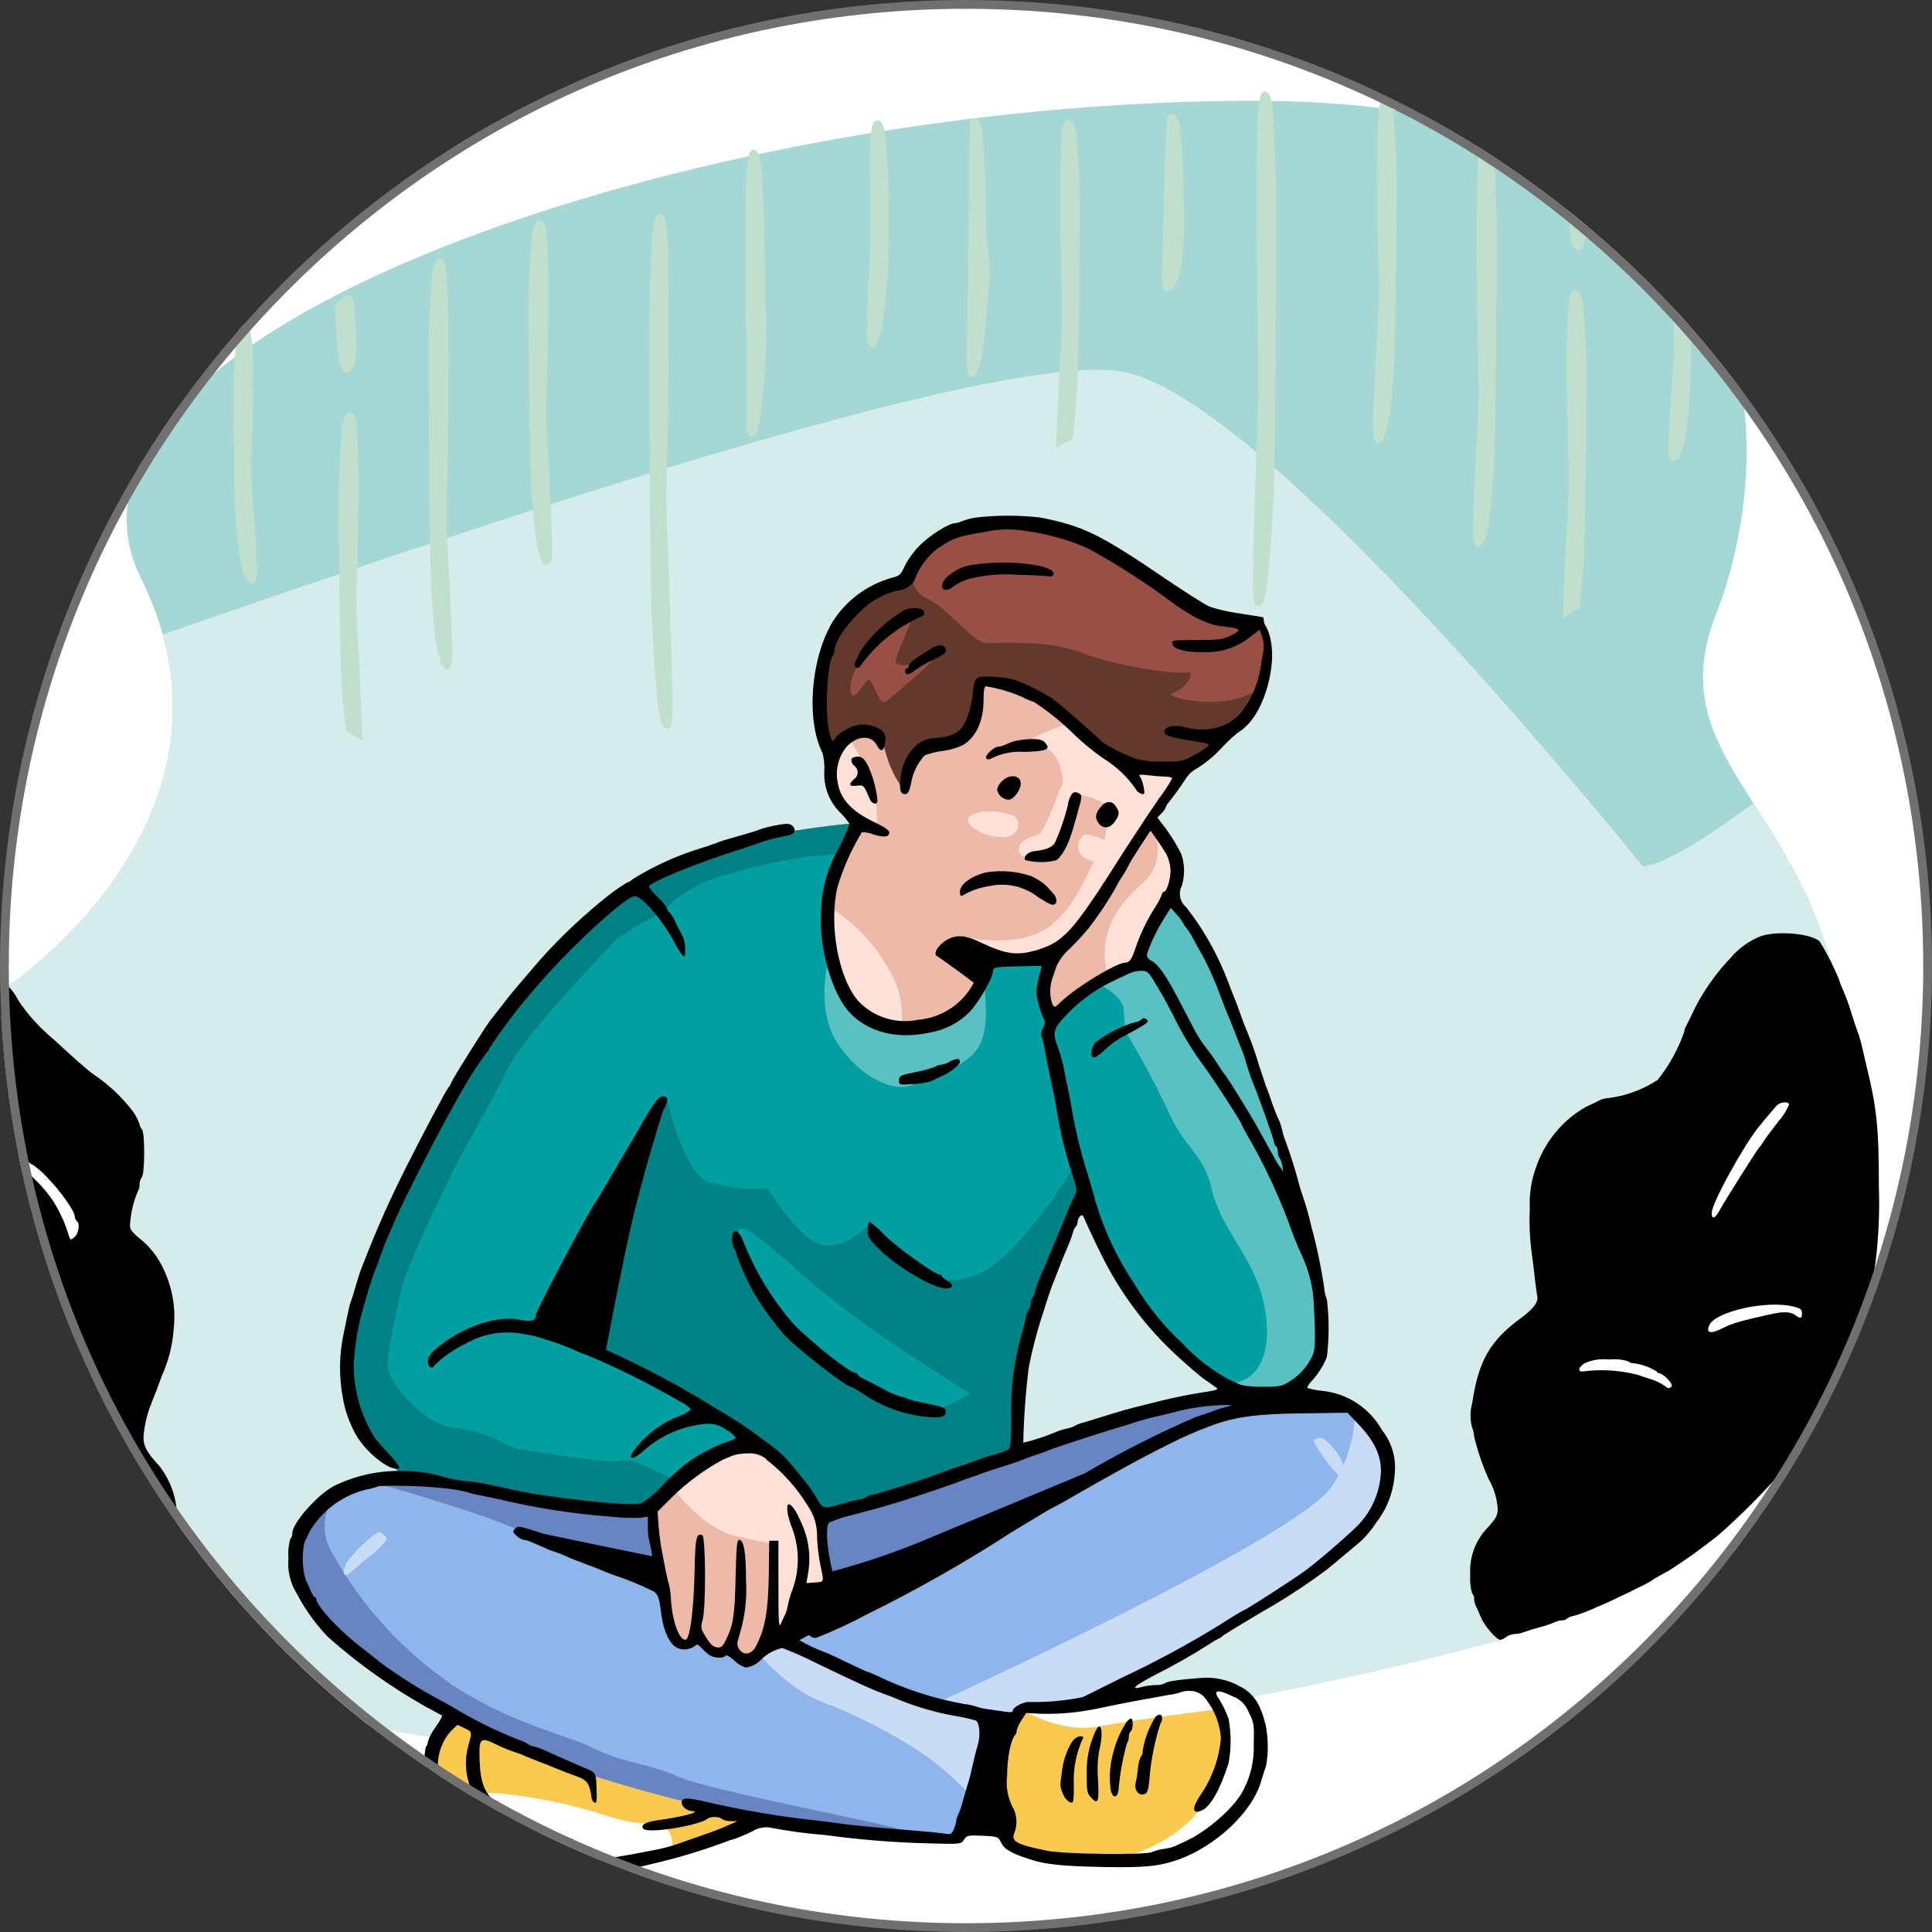 <?xml version="1.0" encoding="UTF-8"?><svg id="Ebene_1" xmlns="http://www.w3.org/2000/svg" xmlns:xlink="http://www.w3.org/1999/xlink" viewBox="0 0 220 220"><rect x="0" y="0" width="220" height="220" fill="#333333" stroke="none"/><defs><style>.cls-1{fill:none;}.cls-2{clip-path:url(#clippath);}.cls-3,.cls-4{fill:#fff;}.cls-5{fill:#707070;}.cls-6{fill:#faca50;}.cls-6,.cls-7,.cls-8,.cls-9,.cls-10,.cls-11,.cls-12,.cls-13,.cls-14,.cls-15,.cls-16,.cls-4,.cls-17,.cls-18,.cls-19,.cls-20{fill-rule:evenodd;}.cls-7{fill:#59c1c2;}.cls-8{fill:#62392b;}.cls-9{fill:#c9dcf5;}.cls-10{fill:#c0e0cd;}.cls-11{fill:#d6eceb;}.cls-12{fill:#a5d7d5;}.cls-13{fill:#984f46;}.cls-14{fill:#009fa2;}.cls-15{fill:#8eb6ea;}.cls-16{fill:#ffe1d7;}.cls-17{fill:#edb9a9;}.cls-18{fill:#008183;}.cls-19{fill:#6885c2;}</style><clipPath id="clippath"><circle class="cls-1" cx="110" cy="110" r="110"/></clipPath></defs><g id="Gruppe_309"><g id="Ellipse_94"><circle class="cls-3" cx="110" cy="110" r="109.45"/></g><g class="cls-2"><g id="Gruppe_maskieren_20"><g id="Gruppe_323"><path id="Pfad_823" class="cls-12" d="M-1.75,129.44L.6,112.51s29.09-19.11,15.43-46.73C2.38,38.15,78.27,11.48,142.72,11.48s58.74,43.18,52.71,58.42c-6.03,15.24,7.65,20.54,13.01,39.41,5.36,18.87,3.82,36.95-4.43,50.28-8.25,13.33-32.39,25.05-32.39,25.05l-.76,2.1c-28.7,7.72-58.2,12.05-87.91,12.9-47.79,1.11-65.3-10.8-76.36-20.32-11.07-9.52-17.59-33.37-8.34-49.89Z"/><path id="Pfad_824" class="cls-11" d="M-1.75,129.44L.6,112.51s19.77-12.99,19.06-33.03h0c-.09-2.44-.47-4.87-1.13-7.23,30.88-10.71,95.55-32.87,109.65-29.85,14.45,3.1,47.15,41.85,58.89,56.25,2.26-.14,6.93-3.01,12.61-7.18,3.04,4.75,6.59,10.18,8.76,17.84,5.36,18.87,3.82,36.95-4.43,50.28-8.25,13.33-32.39,25.05-32.39,25.05l-.76,2.1c-28.7,7.73-58.2,12.06-87.91,12.9-47.79,1.11-65.3-10.8-76.36-20.32-11.07-9.52-17.59-33.37-8.34-49.89Z"/><path id="Pfad_825" class="cls-20" d="M200.41,106.64c-1.24,.51-2.34,1.29-3.22,2.3-1.63,1.7-3.02,3.61-4.11,5.7-.47,.98-.96,1.99-1.07,2.19-.12,.2-.2,.42-.22,.65-.69,1.98-1.71,3.83-3.02,5.48-1.74,1.15-3.72,1.87-5.79,2.1-.26,.02-.52,.08-.76,.2-.2,.11-.94,.47-1.63,.78-2.69,1.53-4.72,4.01-5.7,6.95-.53,1.47-.76,3.02-.69,4.58-.07,1.57-.02,3.14,.16,4.69,.13,.92,.33,2.43,.42,3.35,.11,.92,.22,1.77,.25,1.9,.22,.69-.38,1.52-1.88,2.61-3.46,2.53-4.8,4.85-5.5,9.63-.25,.88-.26,1.81-.05,2.7,.15,.37,.24,.76,.27,1.16,.4,1.64,.94,3.24,1.63,4.78,.6,1.04,.96,2.2,1.05,3.4,0,.76-.18,1.07-1.05,2.06-1.46,1.44-2.21,3.45-2.08,5.5-.05,.72,.02,1.43,.22,2.12,.16,.15,.24,.36,.22,.58,.01,.29,.08,.57,.2,.83,.11,.2,.38,.8,.58,1.3,.4,.98,1.77,2.55,2.21,2.55,.25-.05,.48-.17,.67-.33,.28-.19,.6-.31,.94-.33,.35-.01,.7-.08,1.03-.2,.29-.11,1.12-.38,1.85-.58,.59-.14,1.17-.33,1.72-.58,.26-.12,.54-.19,.83-.2,.2,.02,.41-.06,.55-.2,.23-.17,.5-.27,.78-.31,.59-.17,1.18-.38,1.74-.62,.58-.25,1.27-.56,1.52-.65,.83-.33,5.36-2.55,5.47-2.66,.28-.21,.58-.4,.89-.56,.42-.25,.98-.54,1.21-.67,1.94-1.24,3.82-2.58,5.61-4.02,2.6-2.29,5.05-4.75,7.33-7.35,3.09-3.91,5.65-8.21,7.62-12.79,.22-.62,.49-1.32,.58-1.56,.22-.55,.41-1.11,.56-1.68,.2-.67,.47-1.45,.58-1.74,.12-.34,.19-.69,.2-1.05-.02-.23,.05-.47,.2-.65,.18-.29,.3-.62,.33-.96,.07-.47,.29-1.97,.51-3.31,.35-2.85,.48-5.73,.38-8.6,0-6.77-.25-9.05-1.41-13.75-.11-.49-.33-1.41-.47-2.01-.11-.53-.25-1.05-.42-1.56-.11-.25-.47-1.3-.8-2.35-.28-.97-.63-1.91-1.03-2.84-.17-.36-.31-.74-.42-1.12-.61-1.48-1.34-2.9-2.17-4.27-.92-.94-4.96-1.3-6.86-.58h.02Z"/><path id="Pfad_826" class="cls-20" d="M.2,112.68c-1.27,.67-5.95,9.25-7.44,13.61-.28,.87-.6,1.73-.96,2.57-.35,1.02-.64,2.07-.85,3.13-.07,.34-.18,.68-.31,1.01-.76,1.92-1.63,8.85-1.63,12.96,.03,3.66,.43,7.3,1.18,10.88,.11,.47,.33,1.27,.47,1.79,.27,1.01,.8,2.66,1.09,3.42,.57,1.57,1.23,3.09,1.99,4.58,.29,.56,.74,1.36,.98,1.79,3.32,5.76,7.9,10.68,13.41,14.39,2.54,1.61,5.21,3.02,7.98,4.2,.31,.13,.72,.31,.92,.42,.27,.11,.49,.04,.76-.25,.36-.4,.36-.49,.02-1.34-.62-1.56-.36-3.33,1.1-7.26,1.16-3.15,1.23-3.49,1.23-5.47,.09-2.23-.62-4.41-1.99-6.17-1.43-1.56-1.81-2.24-1.81-3.26,.09-1.35,.4-2.68,.92-3.93,.47-1.18,.63-1.59,1.16-3.06,.77-1.69,1.23-3.51,1.36-5.37,.26-2.32-.14-4.67-1.14-6.77-.66-1.46-1.67-2.73-2.95-3.69-.89-.81-.96-.94-.85-1.79,.11-1.17,.39-2.31,.85-3.4,.14-.23,.21-.51,.2-.78,0-.3,.08-.59,.25-.83,.36-.36,.38-5.12,.02-5.47-.16-.16-.25-.36-.27-.58-.2-.55-.47-1.08-.83-1.55-1.27-1.64-2.8-3.06-4.53-4.2-.67-.49-2.64-2.24-4.38-3.87-1.56-1.28-2.92-2.77-4.05-4.45-.28-.57-.64-1.09-1.07-1.55-.29,.04-.57,.13-.83,.27h0Z"/><path id="Pfad_827" class="cls-6" d="M51.46,195.12c-1.54,1.61-2.39,3.77-2.37,6-.02,3.86,.08,6.07,7.07,10.04,6.99,3.97,23.54-1.11,26.39-2.02s4.06-1.37,4.13-1.71-20.4-4.41-35.22-12.31Z"/><path id="Pfad_828" class="cls-4" d="M49.7,205.52c.77,1.73,2.53,3.4,6.46,5.64,4.79,2.72,14.08,1.19,20.36-.34,.23-1.75-.39-3.21-2.36-3.17-4.37,.08-6.07-1.99-15.64-3.25-4.78-.64-7.4,.17-8.83,1.13Z"/><path id="Pfad_829" class="cls-6" d="M128.96,193.06s7.32-2.06,10.83-.85c2.67,.92,4.35,3.56,4.05,6.37-.42,4.37-2.72,8.33-6.31,10.85-4.88,3.3-13.4,2.48-13.4,2.48,0,0-6.13,.06-7.94-1.19s-1.57-2.14-1.39-3.14-.93-3.02-.81-4.11c.3-2.33,.75-4.64,1.35-6.91,.32-.79,.81-1.49,1.43-2.08,4.11,.22,8.23-.26,12.19-1.42Z"/><path id="Pfad_830" class="cls-4" d="M128.96,193.06s7.32-2.06,10.83-.85c2.67,.92,4.35,3.56,4.05,6.37-.42,4.37-2.72,8.33-6.31,10.85-3.51,2.37-8.9,2.61-11.65,2.56,.01,0,8.66-1.27,11.99-7.9,3.33-6.63,.75-9.45,.75-9.45,0,0-9.04,1.13-13.47,1.95-4.43,.82-8.65-1.85-8.65-1.85l.89-.23c3.91,.12,7.81-.37,11.56-1.46Z"/><path id="Pfad_831" class="cls-15" d="M37.44,170.56s2.29-2.43,7.8-2.36c5.51,.07,21.87,3.41,21.87,3.41,0,0,22.1,1.95,28.91,.25,6.81-1.7,27.57-9.48,27.57-9.48,0,0,9.73-3.06,17.38-3.22,7.66-.16,12.27,.04,15.28,3.02,3.02,2.98,2.1,8.93-.99,12.15-3.1,3.22-16.07,11.35-16.07,11.35l-13.18,7.42s-6.63,1.19-7.96,1.41c-1,.18-1.95,.59-2.78,1.19-.92,.24-1.88,.29-2.82,.14-.26,2.38-.73,4.73-1.41,7.02-1.01,3.18-2.16,6.71-2.16,6.71,0,0-12.66-.91-19.65-2.04-8.57-1.52-17.01-3.7-25.25-6.51-7.36-2.6-17.48-8.43-23.48-12.92-5.99-4.49-10.36-12.22-3.07-17.54Z"/><path id="Pfad_832" class="cls-19" d="M43.1,168.3c.71-.08,1.42-.12,2.14-.11,5.51,.07,21.87,3.41,21.87,3.41,0,0,22.1,1.95,28.91,.25,6.81-1.7,27.57-9.48,27.57-9.48,0,0,9.73-3.06,17.38-3.22,2.87-.06,5.32-.07,7.42,.1-1.47,.56-3.02,.91-4.59,1.03-6.51,.55-17.35,6.94-17.35,6.94l-22.86,11.59c-6.55,1.27-13.2,2.02-19.87,2.23-9.6,.13-21.06-4.53-23.67-6.27-2.61-1.75-16.43-5.66-16.43-5.66l-.51-.82Z"/><path id="Pfad_833" class="cls-19" d="M37.44,170.56c.36-.35,.77-.65,1.22-.88-1.87,1.88-2.24,4.8-.88,7.09,3.38,6.11,8.15,11.33,13.93,15.24,7.07,4.52,12.54,5.4,15.88,7.07,3.33,1.67,6.11,1.67,9.68,3.25s23.36,5.24,26.16,6.23c.31,.11,.57,.35,.71,.65-4.32-.37-10.65-.98-14.89-1.66-8.57-1.52-17.02-3.7-25.26-6.51-7.36-2.6-17.48-8.43-23.48-12.92-5.99-4.49-10.36-12.22-3.06-17.54h0Zm1.24-.9l.05-.03s0,.04,0,.03-.02-.01-.05,0h0Z"/><path id="Pfad_834" class="cls-9" d="M154.31,160.75c.71,.38,1.37,.87,1.94,1.44,3.02,2.98,2.1,8.93-.99,12.15s-16.07,11.35-16.07,11.35l-13.18,7.42s-6.63,1.19-7.96,1.41c-1,.18-1.95,.59-2.78,1.19-.92,.24-1.88,.29-2.82,.14-.26,2.38-.73,4.73-1.41,7.02l-.51,1.6c-1.57-1.71-3.3-3.25-5.18-4.6-3.7-2.48-7.67-4.53-11.83-6.11-5.64-2.22-10.1-9.24-10.1-9.24l22.84,9.59s41.43-18.89,45.4-24.85c1.67-2.53,2.59-5.48,2.65-8.51Z"/><path id="Pfad_835" class="cls-14" d="M86.01,95.34s8.45-1.51,11.83-1.59,32.23,3.45,37.43,10.6c5.2,7.15,9.05,22.46,11.59,29.45,2.09,5.32,3.35,10.93,3.73,16.63,.1,3.89-2.06,8.44-6.07,8.47-4.01,.04-10.48-4.29-13.5-8.41-2.23-3.2-4.24-6.54-6.03-10l-1.59-4.23s-4.07,9.43-5.95,14.9c-1.88,5.48-1.77,14.05-1.77,14.05l-15.6,5.72-6.23,1.43s-4.44-6.23-6.19-6.99c-3.09-1-6.49-.24-8.85,1.99-1.61,1.51-3.32,2.9-5.12,4.17,0,0-8.37,.4-11.47-.36s-13.97-2.82-13.97-2.82l-2.34-.27-3.55-3.43s-4.69-5.08-2.31-13.89,9.17-23.38,14.44-31.04,11.76-15.84,18.3-19.41c4.17-2.23,8.62-3.9,13.22-4.99Z"/><path id="Pfad_836" class="cls-7" d="M94.36,109.24s-1.59,5.56,.99,9.53c2.58,3.97,6.6,5.77,8.66,4.69s5.67-1.67,7.3-4.05c1.63-2.38,.65-7.13,.83-7.03s-17.78-3.13-17.78-3.13Z"/><path id="Pfad_837" class="cls-18" d="M123.91,137.59l-.5-1.34s-4.07,9.43-5.95,14.9-1.77,14.05-1.77,14.05l-15.59,5.71-6.23,1.43s-4.44-6.23-6.19-6.99c-.7-.28-1.44-.43-2.2-.45-.09-.25-.17-.45-.24-.6-.83-1.75-6.59-4.96-6.59-4.96l-12.3-6.23,7.3-24.76,2.2-3.45s1.97,8.53,4.67,9.64c2.23,.7,4.57,.97,6.91,.79,0,0,3.57,5.91,6.23,6.43,2.66,.52,5.2-2.21,5.2-2.21,0,0,.13,1.31,4.25,3.48,4.12,2.17,3.97,3.69,8.33,2.03s11.57-12.89,10.95-12.7c-.49,.15,1.19,1.2,1.53,5.22h0Zm-39.91,3.67c1.97,4.07,4.45,7.87,7.38,11.31,2.68,2.97,6.01,5.27,9.73,6.74,1.45,.74,3,1.25,4.6,1.51,1.11,0,4.8-2.14,4.8-2.14,0,0-12.03-7.19-18.85-13.26-6.83-6.07-7.86-6.7-7.66-4.16h0Z"/><path id="Pfad_838" class="cls-18" d="M86.01,95.34s8.45-1.51,11.83-1.59c1.84,.06,3.67,.23,5.49,.48l-.24,2.98s-8.33-.32-13.02,.63c-2.92,.54-5.81,1.26-8.65,2.14-2.07,.68-3.95,1.83-5.49,3.36-.3,.61-4.67,2.51-6.02,3.94-1.35,1.43-10.04,10.32-12.19,14.61s-5.48,10-6.51,12.22c-1.03,2.22-5.09,10.32-5.64,13.26s-1.9,7.62-1.23,9.05,3.73,5.83,7.7,6.23c3.97,.4,5.56,2.14,7.22,2.38,1.67,.24,9.88,1.68,11.51,1.27s5.02,2.14,6.73,2.2c-1.21,1.08-2.49,2.08-3.82,3.01,0,0-8.37,.4-11.47-.36-3.1-.76-13.97-2.82-13.97-2.82l-2.34-.27-3.55-3.43s-4.69-5.08-2.31-13.89c2.38-8.81,9.17-23.38,14.44-31.04,5.28-7.66,11.76-15.84,18.3-19.41,4.17-2.22,8.62-3.9,13.22-4.98Z"/><path id="Pfad_839" class="cls-7" d="M133.36,102.54c.73,.5,1.37,1.11,1.9,1.81,5.2,7.15,9.05,22.46,11.59,29.45,2.09,5.32,3.35,10.93,3.73,16.63,.1,3.89-2.06,8.44-6.07,8.47-1.67-.08-3.31-.54-4.78-1.33,4.98-.13,5.18-6.15,3.83-10.51-1.35-4.37-4.68-7.54-5.56-11.59s-3.1-4.68-4.92-8.81c-1.46-3.13-3.09-6.18-4.88-9.13-.14-.87-.22-1.74-.24-2.62-.16-1.63-3.06-2.97-3.06-2.97,1.39-.65,2.73-1.4,4.02-2.23-.07-.2,1.11-2.62,1.11-2.78,0-.11,2.01-2.71,3.33-4.4Z"/><path id="Pfad_840" class="cls-16" d="M96.05,84.04s-1.39,.44-1.41,3.75c-.02,3.31,2.41,5.28,2.86,5.97s-2.03,3.32-2.84,8.18c-.81,4.86,.38,12.6,4.51,14.59s9.41,0,11.28-2.22c1.19-1.48,2.09-3.17,2.66-4.98,2.13,.27,4.28,.17,6.37-.28-.52,1.45-.69,3-.52,4.52,.12,.87,.4,1.7,.83,2.46,1.64-1.45,3.35-2.81,5.12-4.09,1.47-.93,3.04-1.68,4.68-2.24,.58-1.87,1.38-3.67,2.38-5.36,.97-1.5,1.72-3.13,2.22-4.84,.02-.24,.46-.83-.59-2.74-.71-1.25-1.54-2.44-2.48-3.54l4.62-6.81s4.37-11.15-11.91-16.95c-16.27-5.8-23.03,5.4-27.8,14.57Z"/><path id="Pfad_841" class="cls-17" d="M97.54,94.09v.07h-.01l-.03,.11h0s-.01,.05-.01,.05h0v.04s-.02,.02-.02,.02v.02s-.02,.04-.02,.04h0s-.02,.05-.02,.05h0s-.02,.05-.02,.05v.03s-.02,.02-.02,.02l-.02,.05h0l-.02,.05v.02s-.02,.04-.02,.04l-.02,.04v.02s-.03,.05-.03,.05h0l-.02,.05v.03s-.03,.03-.03,.03l-.02,.05h0s-.03,.07-.03,.07h0s-.02,.06-.02,.06l-.02,.04v.02s-.04,.06-.04,.06h0l-.03,.07v.02s-.03,.04-.03,.04l-.03,.05v.02s-.04,.07-.04,.07h0s-.03,.07-.03,.07l-.02,.04-.02,.04-.03,.06h0s-.04,.08-.04,.08v.02s-.04,.06-.04,.06l-.02,.05-.02,.03-.04,.08-.04,.08v.03s-.04,.05-.04,.05l-.03,.06v.02s-.05,.08-.05,.08h0s-.04,.08-.04,.08l-.02,.04-.02,.04-.04,.08h0s-.04,.1-.04,.1v.02s-.04,.07-.04,.07l-.03,.06-.02,.03-.04,.09h0l-.04,.09-.02,.04-.03,.06-.03,.07v.02s-.05,.1-.05,.1v.02l-.04,.09-.02,.05-.02,.05c-.6,1.39-1.04,2.86-1.29,4.36-.07,.44-.13,.92-.17,1.41,2.94,1.83,5.34,4.43,6.93,7.51,1.08,1.98,1.46,4.26,1.08,6.48,2.96,.15,5.84-.95,7.94-3.03,.94-1.16,1.7-2.46,2.25-3.85v-.03h.01v-.03s.02-.03,.02-.03h0v-.03s.04-.06,.04-.06v-.02s0-.01,0-.01l.05-.12v-.03h0v-.03s.02-.02,.02-.02h0v-.03s.02-.02,.02-.02h0s0-.03,0-.03v-.02s0,0,0,0v-.02s0-.01,0-.01h0s0-.04,0-.04l.02-.05h0l.02-.04v-.03s-2.91-1.89-2.91-1.89l.33-1.08s5.77,1.24,9.19-1.34c2.74-2.07,4.12-5.67,5.01-7.38-.24-.03-.47-.09-.69-.19-.84-.27-1.3-1.16-1.03-2,.1-.32,.3-.6,.58-.8,.34-.25,1.72,.3,2.36,.55,.04-.96,.39-1.88,.99-2.63,.2-.16,.41-.33,.62-.52-1.38-1.01-2.95-1.71-4.62-2.07-.05,.46-.21,.91-.48,1.29l-2.41,5.77c-.7,.22-1.43,.33-2.16,.32-1.14-.04-1.89-.35-1.67-1.38,.22-1.03,1.96-1.13,2.47-1.6,.74-1.3,1.35-2.68,1.82-4.1,.17-.52,.4-1.02,.69-1.48-.07-1.62-.58-4.19-3.04-4.26-3.6-.1,3.65-2.61,3.65-2.61l8.49,4.76c1.74-.61,3.57-.91,5.42-.88l-.37,1.02,.55-.81c1.15-3.61,.41-7.56-1.98-10.5-3.33-2.85-7.36-4.76-11.68-5.53-7.06-1.14-15.45,2.29-20.74,5.01-1.91,2.53-3.58,5.23-5,8.06,1.03,1.56,1.92,3.21,2.67,4.93,.88,2.38,1.16,5.87,.48,6.15-.67-.04-1.33-.2-1.95-.46h-.01Zm21.35,15.07c1.58-1.32,3.09-2.73,4.53-4.21l6.55-10.04,1.28-1.52c.66,.78,1.26,1.61,1.81,2.47l-1.38-.3c.47,1.87-.17,3.85-1.65,5.09-2.28,1.99-5.22,5.25-3.9,10.56-.41,.22-.83,.47-1.23,.74-1.77,1.28-3.48,2.64-5.12,4.09-.43-.76-.71-1.6-.83-2.46-.18-1.53,0-3.08,.52-4.52,0,0-.19,.04-.58,.11h0Zm-3.63-16.33c1.05,.24,1.13,2.54-1.15,2.5-2.28-.04-5.12-1.71-3.33-2.58,1.79-.87,4.49,.08,4.49,.08h0Z"/><path id="Pfad_842" class="cls-8" d="M98.57,83.12s1.65-.26,2.2,2.28c.41,1.66,1.15,3.23,2.16,4.6,0,0,.28-4.13,2.28-4.82,.94-.37,1.93-.61,2.94-.71,1.43-.18,2.58-1.27,2.82-2.7,.52-2.52,.28-4.15,1.57-4.17,2.33,.34,4.57,1.18,6.55,2.46,1.53,1.13,5.89,5.84,9.27,7.07,1.94,.74,4.06,.9,6.09,.48,1.68-1.17,3.3-2.43,4.84-3.77,3.85-3.18,3.87-3.62,4.72-6.27,.48-1.91,.45-3.9-.08-5.8l-1.25-1.13s-6.73-.43-10.73-3.96c-4.01-3.53-11.99-7.9-19.02-7.3-4.13,.35-7.81,2.75-9.8,6.39,0,0-6.41,1.43-8.49,7.34-1.35,4.11-1.36,8.54-.04,12.66,.36,.72,1.8-2.72,3.96-2.65Z"/><path id="Pfad_843" class="cls-13" d="M143.87,78.06l.16-.49c.48-1.91,.45-3.9-.08-5.8l-1.25-1.13s-6.73-.43-10.73-3.96c-4.01-3.53-11.99-7.9-19.02-7.3-3.2,.25-6.16,1.75-8.26,4.18-.54,.79-.86,1.3-.86,1.3-.23,1.45,.58,2.87,1.95,3.41,2.46,1.28,5,4.97,6.67,4.97s6.99-.4,10.8,1.11c3.81,1.51,10.56,2.46,11.83,2.22s-.08,1.9-1.59,2.38c-1.24,.39,6.6,2.45,10.39-.91h0Zm-46.98-.32c.47-1.99,1.62-3.76,3.25-5,1.07-.77,2.22-1.41,3.43-1.91,.44-.24-1.72,3.93-1.56,4.61s3.81-.07,4.2-.25-4.2,3.83-5.23,4.62-1.59-2.9-2.18-2.34-1.27,1.83-1.67,1.75-.25-1.47-.25-1.47Z"/><path id="Pfad_844" class="cls-17" d="M85.62,164.74c-1.99-.04-3.95,.55-5.59,1.67-2.05,1.63-4,3.38-5.84,5.25,0,0,1.31,9.6,1.37,10.28s.75,5.26,2.04,5.38c.69,.12,1.36-.27,1.59-.93,0,0,1.33,1.77,2.42,1.75,1.09-.02,1.21-.6,1.21-.6,.43,.96,1.46,1.5,2.5,1.31,1.16-.2,2.11-1.02,2.46-2.14,0,0,.52,.32,1.35-1.01,.8-1.59,1.47-3.24,2-4.93,0,0,2.45,.61,3.02-.31s-.2-2.81-.2-2.81c-.15-1.94-.47-3.86-.93-5.75-.48-1-5.15-6.95-7.4-7.16Z"/><path id="Pfad_845" class="cls-16" d="M85.62,164.74c-1.99-.04-3.95,.55-5.59,1.67-1.21,.92-2.37,1.91-3.47,2.96,.3,.41,3.54,4.75,7.28,5.57,3.93,.85,4.15,.85,4.15,.85l.39,10.78c.31-.24,.57-.54,.76-.88,.8-1.59,1.47-3.24,2-4.93,0,0,2.45,.61,3.02-.31s-.2-2.81-.2-2.81c-.15-1.94-.47-3.86-.93-5.75-.48-1-5.15-6.94-7.39-7.16Z"/><path id="Pfad_846" class="cls-20" d="M110.99,58.95c-.51,.09-1.01,.23-1.5,.42-.22,.11-.47,.18-.72,.2-.69,0-2.77,1.3-3.96,2.46-.71,.7-1.31,1.51-1.77,2.39-.47,1.05-.6,1.16-1.55,1.39-2.75,.79-5.12,2.55-6.66,4.96-2.53,4.2-3.06,11.26-1.16,15,.16,.64,.23,1.3,.2,1.97-.12,1.77,.53,3.5,1.77,4.76,.41,.39,.78,.83,1.09,1.3-.34,1-.76,1.96-1.27,2.88-1.28,2.25-1.96,4.79-1.97,7.37-.22,3.91,1.23,8.99,3.17,11.15,2.1,2.32,5.48,3.2,9.16,2.39,1.72-.27,3.3-1.08,4.54-2.3,1.05-1.07,2.73-3.98,2.73-4.76,0-.38,.25-.42,2.75-.49,1.5-.04,2.75-.07,2.79-.04-.07,.38-.17,.75-.29,1.12-.18,.61-.29,1.24-.33,1.88,.14,1.15,.47,2.27,.98,3.31,.07,.04-.04,.4-.22,.76-.16,.25-.23,.55-.2,.85,.17,.45,.29,.93,.36,1.41,.31,1.66,.85,4.36,1.1,5.41,.09,.49,.29,1.55,.42,2.35,.4,2.34,.98,4.64,1.74,6.88,.38,1.1,.47,1.72,.33,1.9-.47,.91-.89,1.85-1.25,2.82-.58,1.39-1.23,2.97-1.47,3.51-.18,.35-.32,.7-.44,1.07,0,.07-.31,.78-.69,1.61-.32,.7-.59,1.41-.8,2.15-.04,.27-.15,.53-.31,.76-.15,.18-.22,.41-.2,.65,.02,.23-.05,.47-.2,.65-.17,.26-.28,.55-.33,.85-.07,.4-.29,1.3-.49,1.97-.9,3.17-1.3,6.45-1.18,9.74-.02,2.26-.11,3.22-.29,3.38-.52,.25-1.07,.45-1.63,.6-.61,.16-1.2,.35-1.79,.58-.25,.11-1.25,.44-2.24,.78-.98,.31-1.99,.67-2.24,.78-.83,.4-7.33,2.46-7.73,2.46-.19-.01-.38,.06-.52,.2-.25,.18-.54,.29-.85,.31-.4,.07-1.3,.29-1.97,.49-1.85,.58-2.24,.56-2.66-.22-.5-.88-1.07-1.72-1.7-2.5-.11-.13-.71-.85-1.3-1.59-.59-.72-1.25-1.38-1.97-1.97-.49-.36-1.56-1.16-2.39-1.77-.83-.63-2.26-1.56-3.17-2.1-.92-.54-2.08-1.23-2.57-1.55-3.59-2.17-7.31-4.11-11.14-5.82,.43-2.27,1.75-9.17,2.8-13.85,1.27-5.68,3.67-13.31,3.67-13.31h0c.69-1.26,.67-1.7,0-1.7-.52,0-1.21,.96-2.84,3.91-.2,.36-1.01,1.72-1.77,3.02-.76,1.3-1.66,2.79-1.97,3.35s-.74,1.25-.94,1.56c-.58,.85-1.99,3.37-3.87,6.93-2.3,4.38-3.06,5.9-3.06,6.17,0,.6-.56,.76-1.86,.49-2.64-.56-6.79,.92-9.61,3.4-.6,.51-.83,.89-.83,1.36,0,.6,.51,.94,.71,.47,1.04-1.02,2.24-1.85,3.55-2.48,1.98-1.15,4.3-1.56,6.55-1.14,.69,.1,1.37,.25,2.03,.44,.44,.17,.89,.32,1.34,.44,1.06,.35,2.1,.76,3.11,1.23,.29,.13,.59,.24,.89,.33,2.83,1.19,5.6,2.52,8.29,4,.74,.4,1.81,1.01,2.39,1.34,.42,.18,.78,.45,1.07,.8,.02,.11-.54,.47-1.27,.78-2.18,.81-4.05,2.27-5.37,4.18-.47,.85,.18,.74,1.23-.18,1.97-1.78,4.46-2.87,7.11-3.11,.86-.08,1.71,.17,2.39,.69,.41,.22,.77,.53,1.05,.89,0,.09-.4,.29-.89,.42-1.76,.62-3.42,1.51-4.92,2.64-.95,.79-1.85,1.64-2.7,2.53-.66,.77-1.46,1.41-2.35,1.9-1.32,.33-10.5-.65-14.62-1.59-.92-.2-2.12-.47-2.68-.58-.89-.18-1.78-.32-2.68-.4-.75-.07-1.5-.2-2.23-.4-1.63-.52-3.32-.76-5.03-.74-2.67-.05-5.32,.55-7.71,1.74-1.92,1.05-4.69,4.2-4.69,5.36,0,.25-.09,.54-.22,.6-.21,.72-.29,1.47-.22,2.21-.14,1.41,.19,2.84,.94,4.05,.16,.25,.36,.65,.49,.89,.87,1.47,1.9,2.84,3.08,4.07,3.39,3,7.08,5.64,11.02,7.87,.98,.54,1.85,1.01,1.94,1.05,.09,.07-.25,.67-.74,1.36-.38,.5-.68,1.06-.87,1.66,.02,.2-.07,.4-.22,.54-.28,1.53-.29,3.1-.02,4.63,.46,1.38,1.11,2.68,1.95,3.87,1.17,1.77,2.78,3.2,4.67,4.16,.57,.28,1.17,.5,1.79,.65,.26,.02,.51,.09,.74,.2,1.72,.87,6.61,1.3,10.5,.94,1.18-.09,2.35-.25,3.51-.47,.38-.11,1.83-.44,3.24-.78,2.62-.63,5.19-1.41,7.71-2.35,.32-.14,.66-.25,1.01-.33,.67-.24,1.33-.52,1.97-.83,.57-.36,1.23-.54,1.9-.52,2.16,.42,4.33,.72,6.52,.89,3.82,.52,7.68,.84,11.53,.94,3.91,.11,3.93,.11,4.27-.42,.31-.47,.47-.52,2.1-.44,1.7,.07,1.79,.11,2.1,.74,.4,.83,1.14,1.25,3.44,1.99,1.68,.54,3.62,.74,8.27,.83,4.67,.09,6.37-.09,8.51-.85,4.29-1.55,8.36-5.39,9.39-8.85,.2-.71,.47-1.52,.58-1.81,.28-1.55,.26-3.13-.05-4.67-.6-2.41-1.36-3.58-2.91-4.38-1.39-.79-2.99-1.12-4.58-.96-2.43,.18-3.76,.38-3.98,.6-.32,.15-.67,.22-1.03,.2-.49,.01-.98,.07-1.45,.18-1.61,.47-1.03-.09,1.34-1.32,2.17-1.09,4.28-2.29,6.32-3.6,.3-.2,.62-.38,.94-.55,.17-.06,.32-.16,.44-.29,.11-.13,3.73-2.32,5.88-3.55,2.05-1.23,4.03-2.55,5.95-3.98,.42-.33,1.25-1.03,1.83-1.52s1.47-1.23,1.99-1.66c.72-.66,1.35-1.41,1.88-2.24,1.23-1.59,1.95-3.52,2.08-5.52,.19-1.78-.32-3.56-1.43-4.96-1.4-2.51-3.92-4.18-6.77-4.49-.59-.05-1.18-.16-1.74-.33-.07-.09,.18-.47,.56-.87,.7-.78,1.27-1.68,1.66-2.66,.26-2.18,.26-4.37,0-6.55-.18-.43-.29-.88-.31-1.34-.35-2.36-.84-4.7-1.47-7-.25-1.11-.55-2.21-.92-3.29-.09-.25-.29-.85-.43-1.34-.45-1.74-.99-3.46-1.61-5.14-.14-.32-.24-.66-.31-1.01-.08-.38-.19-.75-.33-1.12-.4-.83-.73-1.69-1.01-2.57-.22-.63-.47-1.32-.58-1.56-.09-.25-.44-1.3-.78-2.35-.35-1.21-.77-2.41-1.25-3.58-.18-.42-.47-1.14-.62-1.56-.14-.42-.36-.98-.44-1.23s-.33-.9-.56-1.45-.47-1.21-.56-1.45c-.11-.25-.31-.81-.49-1.23-1.11-2.67-2.58-5.18-4.36-7.46-.72-.59-.92-1.61-.49-2.43,.35-1.16,.34-2.4-.04-3.55-.62-1.27-1.38-2.47-2.26-3.58l-.49-.63,.49-.51c.21-.2,.37-.43,.49-.69,.04-.16,.12-.3,.22-.42,.72-.89,1.39-1.81,2.01-2.77,.35-.56,.86-1.01,1.45-1.3,.95-.62,1.82-1.34,2.59-2.17,.57-.63,1.19-1.21,1.85-1.76,.38-.23,.74-.51,1.05-.83,2.01-1.85,3.4-6.7,2.77-9.68-.09-.57-.27-1.12-.54-1.63-.15-.18-.24-.41-.25-.65,0-.22-.07-.42-.16-.42-.69-.11-1.32-.22-3.08-.49-.99-.15-1.96-.38-2.91-.69-.49-.2-2.64-1.56-4.76-2.99-7.82-5.32-9.57-6.17-14.53-7.17-2.5-.28-5.03-.28-7.53,.02h0Zm-4.23,49.95s3.02,2.13,4.13,3.01c-1.25,2.38-3.62,3.97-6.3,4.21-2.47,.52-5.03-.25-6.79-2.06-2.3-2.54-3.46-8.69-2.43-13.08,.66-2.18,1.59-4.27,2.77-6.21,.45-.01,.9,.07,1.32,.25,1.23,.38,1.81,.31,1.81-.25,0-.22-.65-.65-1.72-1.16-2.39-1.12-3.73-2.48-4.09-4.18-.42-1.56-.05-3.24,1.01-4.47,1.23-1.23,2.77-1.27,3.38-.09,.44,.87,.85,.69,.94-.43,.17-.57-.11-1.18-.65-1.43-1.21-.72-2.73-.66-3.89,.13-.45,.21-.85,.53-1.16,.92-.22,.58-.43,.33-.69-.83-.49-2.1-.2-7.85,.44-8.56,.11-.18,.17-.39,.18-.6,0-1.41,3-5.03,4.92-5.92,.82-.49,1.72-.82,2.65-.98,.54,0,1.59-.83,1.59-1.25,.52-1.33,1.38-2.5,2.5-3.4,1.83-1.25,2.39-1.45,5.43-1.94,1.56-.35,3.17-.38,4.74-.11h0c2.4,.32,4.75,.98,6.97,1.94,3.46,1.89,6.77,4.02,9.92,6.39,2.37,1.66,3.93,2.37,5.54,2.53,2.06,.22,2.21,.38,.94,1.01-.96,.49-1.36,.54-3.93,.54-2.73,0-2.86,.02-2.79,.44,.09,.65,1.85,1.05,4.09,.94,1.78-.03,3.5-.67,4.87-1.81l.98-.76,.29,.85c.16,.48,.21,.99,.16,1.5-.07,.33-.25,1.32-.38,2.19-.32,1.8-1.07,3.49-2.19,4.94-.48,.5-1.03,.93-1.63,1.27-1.52,.72-3.26,.84-4.87,.33-1.32-.29-2.35,0-2.21,.65,.07,.38,1.09,.65,4.27,1.12,.47,.07,.8,.22,.78,.33-.46,.4-.97,.75-1.52,1.03-1.41,.78-1.52,.83-3.69,.83-1.02,.05-2.03-.06-3.02-.31-1.34-.48-2.62-1.1-3.82-1.85-1.63-1.56-4.99-4.47-5.81-5.03-1.3-.83-2.68-1.52-4.11-2.08-.8-.23-1.63-.36-2.46-.38-2.06-.13-2.21-.04-2.41,1.39-.08,1.25-.37,2.49-.85,3.65-.56,1.23-1.43,1.74-3.31,1.92-.84,0-1.65,.28-2.3,.8-1.06,.98-1.7,2.32-1.81,3.76-.16,1.39-.02,1.83,.52,1.83,.31,0,.47-.29,.67-1.18,.18-1.21,.73-2.34,1.56-3.24,.66-.25,1.35-.42,2.06-.49,.8-.11,1.59-.35,2.32-.69,1.5-.92,2.32-2.75,2.32-5.18,0-1.07,.09-1.5,.29-1.5,1.42,.24,2.81,.65,4.14,1.23,.42,.22,.86,.41,1.32,.56,1.68,1.1,3.25,2.38,4.67,3.8,1.03,.98,2.14,1.88,3.31,2.68,1.41,.88,2.63,2.03,3.58,3.4,.13,.28,.38,.49,.67,.58,.36,.09,.4,0,.25-.78-.07-.41-.2-.8-.4-1.16-.22-.27-.09-.29,.96-.18,.65,.09,1.31,.14,1.97,.16,.38,0,.71,.09,.71,.22-.43,.78-.93,1.53-1.47,2.23-.8,1.14-2.61,3.89-4.05,6.1-1.09,1.73-2.01,3.17-2.81,4.38l-.42,.63c-2.96,4.42-4.15,5.37-6.32,6.08-2.48,.8-3.76,.65-6.77-.78-1.54-.74-2.46-.87-3.42-.47-1.25,.54-2.15,1.83-1.43,2.1h.02Zm-45.03,65.7c-.24-.08-.5-.17-.76-.25-1.77-.56-2.01-.6-2.3-.29-.31,.31-.31,.4,.16,.83,.23,.22,.52,.39,.83,.47,.29,0,.56,.09,2.55,.98,.3,.15,.62,.27,.94,.36,.37,.12,.74,.26,1.09,.42,.52,.25,1.55,.65,2.28,.92s1.66,.62,2.01,.78c.38,.18,1.12,.44,1.68,.65,1.27,.42,2.5,.92,3.71,1.5,1.01,.44,1.12,.65,1.41,3.02,.25,1.83,.98,3.31,1.81,3.67,.69,.3,1.49,.18,2.08-.29,.11-.18,.31-.09,.69,.31,.28,.33,.61,.62,.98,.85,.58,.31,1.54,.31,1.72,.02,.09-.16,.52,.09,1.03,.56,.37,.37,.82,.64,1.32,.78,.72-.12,1.38-.49,1.85-1.05,.64-.57,1.42-.98,2.26-1.18,1.36,.52,2.69,1.11,3.98,1.77,4.22,2.03,5.97,2.84,7.22,3.31,1.03,.38,1.52,.56,2.46,.96,1.91,.75,3.9,1.31,5.92,1.68,.83,.13,1.65,.3,2.46,.54,.42,.22,.56,1.68,.25,2.7-.13,.42-.4,1.47-.6,2.35-.18,.85-.42,1.81-.54,2.12-.09,.31-.33,1.16-.56,1.9-.14,.59-.33,1.17-.58,1.72-.11,.22-.18,.45-.2,.69-.05,.32-.14,.62-.27,.92-.27,.58-.36,.6-1.3,.44-.56-.07-2.01-.22-3.24-.31-3.71-.29-7.55-.65-8.38-.8-.42-.07-1.59-.22-2.57-.33-4.25-.45-8.46-1.16-12.63-2.12-2.23-.52-2.77-.52-2.86-.02-.09,.47,.54,1.03,1.19,1.05,1.14,.07-1.05,.65-4.09,1.07-1.3,.2-1.85,.56-1.45,.96,.56,.56,6.35-.38,7.33-1.18,.29-.25,1.41-.22,1.56,.04,.29,.17,.62,.26,.96,.25l.83,.02-1.12,.49c-.6,.29-1.92,.78-2.91,1.12s-1.99,.69-2.23,.78c-1.09,.41-2.21,.72-3.35,.92-5.83,1.16-8.27,1.39-11.4,1.1-1.09-.07-2.17-.22-3.24-.42-.31-.09-1.16-.36-1.9-.56-4.42-1.11-7.63-4.95-7.94-9.5-.08-1.54,.45-3.05,1.48-4.2l.74-.71,.8,.38c.89,.42,.89,.38,.42,2.04-.39,1.46-.34,3.01,.16,4.45,1.01,2.6,3.21,4.55,5.9,5.25,1.47,.33,1.99,.31,2.08-.07,.05-.27-.36-.54-1.45-1.01-1.28-.43-2.45-1.12-3.44-2.03-1.39-1.27-1.83-2.37-1.94-4.76-.11-2.64,.04-2.86,1.52-2.19,.82,.42,1.67,.78,2.55,1.07,.38,.11,.74,.25,1.09,.42,.52,.22,1.3,.54,1.72,.69s1.14,.44,1.56,.62c1.18,.49,1.59,.63,2.73,1.05,1.07,.38,1.36,.83,1.56,2.32,.02,.26,.15,.5,.36,.65,.22,.07,.27-.31,.22-1.63-.07-1.86-.02-1.79-1.52-2.41-.94-.4-2.61-1.14-4.2-1.85-.46-.23-.95-.41-1.45-.54-.18-.02-.36-.08-.52-.18-.3-.21-.63-.37-.98-.49-2.67-1.04-5.26-2.31-7.71-3.8-.36-.22-1.36-.76-2.23-1.23-2.15-1.19-4.21-2.52-6.19-3.98-.16-.16-.94-.78-1.74-1.39-2.64-1.99-5.37-4.9-5.37-5.72,.01-.1-.06-.19-.16-.2,0,0-.01,0-.02,0-.09,0-.29-.33-.47-.74-.16-.38-.44-1.01-.6-1.36-.36-1.34-.4-2.75-.11-4.11,.09-.2,.38-.78,.6-1.27,1.45-2.45,3.84-4.18,6.61-4.81,.44-.07,.86-.19,1.27-.36,2.69-.09,5.37,.01,8.04,.31h0c.68,.09,1.35,.22,2.01,.38,.48,.16,.97,.28,1.47,.36,.63,.13,1.52,.31,2.01,.42,4.22,1.01,8.52,1.69,12.85,2.01,1.14,.13,2.28,.18,3.42,.13l.83-.13v1.21c-.01,.59,.06,1.17,.2,1.74,.14,.51,.23,1.04,.28,1.56-2.03-.4-9.4-1.93-12.53-2.59h0Zm33.06,4.35l-.22-1.02c-.44-2.06-.54-4.23-.16-4.54,.81-.37,1.65-.66,2.53-.85,3.53-.91,4.56-1.21,8.36-2.46,1.66-.56,3.22-1.1,3.46-1.19,.25-.11,.96-.36,1.56-.58,.62-.2,1.32-.44,1.56-.56,.25-.09,1.3-.44,2.34-.76,1.05-.33,2.1-.69,2.35-.81s.96-.36,1.56-.56c.63-.22,1.32-.47,1.56-.58,.67-.27,6.3-2.1,7.82-2.54,.74-.2,1.55-.47,1.79-.56s1.16-.33,2.01-.56c.87-.2,1.92-.44,2.35-.56,1.9-.51,3.85-.79,5.81-.83,.67,0,.98,.05,.67,.09h0c-.8,.18-1.59,.42-2.35,.74-.25,.09-1.01,.33-1.68,.56-4.06,1.76-8.02,3.75-11.85,5.97-.2,.11-.45,.25-.74,.42-5.33,2.23-12.67,5.29-17.18,7.16-3.76,1.62-7.63,2.96-11.58,4.01h0Zm-2.67,7.24c.2,.21,.48,.33,.77,.33,2.04-.79,4.02-1.71,5.95-2.75,5.63-2.78,11.09-5.88,16.36-9.3,2.43-1.47,4.47-2.7,4.51-2.7s.71-.36,1.5-.8c5.25-3.04,9.03-5.1,11.96-6.55,1.51-.77,3.06-1.45,4.64-2.03,2.7-1.03,5.16-1.39,10.5-1.45l5.12-.07,1.25,1.3c1.79,1.88,2.57,3.49,2.57,5.34-.08,2.51-1.17,4.87-3.02,6.57-1.79,1.68-4.18,3.71-5.61,4.78-1.34,.98-6.84,4.53-7.04,4.53-.07,0-1.3,.74-2.73,1.66-3.55,2.19-7.22,4.17-11,5.94-2.28,1.14-4.31,2.15-4.54,2.26-1.97,.41-3.98,.59-5.99,.56-.62-.11-1.99,.55-1.99,1,0,.16-.29,.2-.83,.11-.47-.07-1.3-.18-1.85-.27-.49-.05-.98-.15-1.45-.31s-.96-.26-1.45-.31c-3.39-.61-6.69-1.67-9.79-3.17-.42-.2-.85-.38-1.3-.54-.07,0-1.16-.52-2.43-1.12-1.27-.63-2.39-1.12-2.46-1.12-.95-.36-1.87-.8-2.75-1.31l1.09-.59h0Zm-4.04-92.15h0c1.47-.31,1.92-.31,2.23,.07,.44,.54,.11,.94-.94,1.1-1.01,.17-2.01,.44-2.97,.8-.25,.09-1.41,.47-2.57,.85-4.6,1.47-9.59,3.51-9.92,4.05-.07,.09,.38,.67,.98,1.25,.46,.39,.84,.86,1.12,1.39,0,.16,.07,.29,.18,.29,.34,.38,.6,.82,.78,1.3,.36,.69,.74,1.45,.85,1.65,.14,.43,.21,.89,.2,1.34,0,.8-.04,.89-.31,.63-.32-.42-.61-.87-.85-1.34-1.34-2.57-3.73-5.37-4.58-5.37-1.05,0-7.46,5.92-11.26,10.39-1.94,2.21-3.72,4.55-5.34,7,0,.13-.06,.25-.18,.31-1.06,1.41-2.03,2.88-2.88,4.42-.25,.42-.71,1.27-1.07,1.9-1.83,3.24-5.61,10.64-6.46,12.63-.33,.81-.76,1.74-.92,2.12-.16,.36-.52,1.27-.78,2.01s-.56,1.55-.67,1.79c-.33,.83-.83,2.41-1.56,5.03-.51,1.97-.81,3.98-.89,6.01,.06,2.9,.91,5.74,2.48,8.18,.29,.36,1.07,1.23,1.72,1.92s1.09,1.34,.98,1.41c-.89,.56-3.98-1.9-5.03-4-.66-1.21-1.12-2.53-1.36-3.89-.49-2.52-.45-5.11,.11-7.62,.25-1.16,.49-2.37,.56-2.68,.07-.34,.18-.68,.31-1.01,.09-.25,.33-1.05,.54-1.79,.22-.74,.49-1.59,.63-1.9s.31-.76,.4-1.01c1.43-3.64,2.73-6.55,4.54-10.17,1.94-3.87,4.47-8.62,4.87-9.21,.18-.21,.32-.45,.42-.71,0-.18,3.69-6.06,4.33-6.91,.56-.72,1.79-2.3,2.3-2.95,.4-.49,2.19-2.59,3.42-4.02,2.34-2.62,4.9-5.03,7.64-7.22,.74-.58,1.52-1.12,2.32-1.61,.2-.05,.38-.16,.52-.31,2.41-1.51,5.01-2.7,7.73-3.54,.74-.22,1.55-.51,1.79-.6,.58-.23,1.18-.42,1.79-.58,2.12-.6,2.88-.83,3.35-1.03,.48-.16,.96-.28,1.45-.38h0Zm34.02,104.27h0c.2-.31,.51-.52,.87-.6,.25,0,.43,.07,.38,.16-.8,1.7-1.17,3.58-1.07,5.45,0,1.81-.04,2.01-.38,1.94-.38-.2-.68-.53-.83-.94-.38-.78-.4-1.01-.16-2.46,.12-1.26,.52-2.48,1.18-3.55h0Zm2.57-1.01h0c.72-1.65,1.05-.11,.47,2.15-.16,1.04-.2,2.1-.11,3.15,.14,2.59,0,2.95-.76,2.12-.49-.54-.54-.74-.52-2.68-.06-1.63,.26-3.25,.92-4.74h0Zm3.62-1.23h0c.18-.2,.4-.38,.52-.38,.25,0,.22,1.3-.05,1.45-.16,.18-.24,.41-.22,.65,0,.25-.06,.49-.2,.69-.49,1.71-.81,3.46-.96,5.23-.09,.98-.56,1.14-.87,.31-.24-1.5-.15-3.03,.27-4.49,.3-1.23,.82-2.4,1.52-3.46h0Zm3.26-.54h0c.14-.15,.32-.25,.52-.29,.31,0,.36,.71,.07,1.01-.68,2.12-1.11,4.31-1.27,6.52-.11,1.14-.22,1.43-.6,1.55-.6,.18-1.12-.49-.96-1.25,.13-.57,.22-1.16,.27-1.74,.03-.45,.14-.89,.33-1.3,.15-.16,.22-.38,.2-.6,.21-1.38,.7-2.71,1.45-3.89h0Zm-19.18-96.2h0c1.69-.26,3.41-.11,5.03,.42,.62,.28,1.2,.64,1.71,1.09l.94,1.03c.28,.46,.35,.85,.08,1.08-.24,.19-.6,.05-1.77-.7-.05-.02-.09-.05-.13-.08-1.57-1.23-3.61-1.7-5.56-1.27-.81,.12-1.6,.35-2.35,.69-.98,.56-1.01,.56-1.01-.07,0-.85,1.39-1.83,3.06-2.19h0Zm13.05-7.53h0c.56-.63,1.21-.63,1.63,0,.47,.67,.44,.98-.11,1.77-.58,.81-1.39,.85-1.9,.09-.4-.6-.29-1.14,.38-1.85h0Zm-3.55-1.06c.27-.58,.54-.67,1.05-.36,.31,.2,.29,.42-.18,2.03-.11,.42-.36,1.32-.56,1.97-.49,1.77-1.3,3.24-1.92,3.58-1.15,.29-2.36,.28-3.51-.02-.29-.31,.29-.94,.96-1.01,1.5-.16,2.21-.47,2.48-1.1,.59-1.34,1.06-2.72,1.41-4.13,.03-.33,.12-.66,.27-.96h0Zm-7.76-1.79h0c.85-.87,2.12-.69,2.12,.27,0,.76-.83,1.85-1.39,1.85-.65-.04-1.18-.52-1.3-1.16,.08-.37,.27-.71,.56-.96Zm-17.17-2.48h0c.07-.18,.38-.31,.72-.31,.49,0,.71,.2,1.14,.94,.59,1.27,.97,2.63,1.12,4.02,0,.62-.65,.47-.92-.22-.63-1.5-.63-1.52-1.45-1.43-.87,.11-.96-.13-.31-.74,.43-.28,.55-.86,.27-1.29-.07-.1-.15-.19-.25-.26-.22-.17-.34-.44-.31-.71h0Zm18.51-2.06h0c.63-.15,1.28-.23,1.92-.25,.98-.02,1.34,.07,1.65,.43,.67,.74,.16,.96-2.39,1.03-1.31-.1-2.63,.17-3.8,.78-.25,.11-.44,.09-.54-.07-.18-.29,.89-1.3,1.39-1.3,.25-.02,.49-.09,.71-.2,.34-.16,.69-.3,1.05-.42h0Zm17.37,12.87c.29,.57,.45,1.2,.47,1.83,.02,.98-.44,2.46-.78,2.46-.11,0-.18,.09-.18,.22-.23,.56-.51,1.1-.85,1.61-.9,1.42-1.63,2.94-2.17,4.53-.4,1.25-.69,1.68-1.14,1.68-1.01,0-5.5,2.73-7.29,4.4-.78,.76-.8,.78-1.05,.33-.3-.9-.31-1.87-.05-2.77,.11-.29,.31-.92,.47-1.41,.35-.82,.88-1.54,1.55-2.12,.69-.67,1.68-1.74,2.17-2.35,1.1-1.42,2.1-2.91,3-4.47,.23-.47,.49-.93,.78-1.36,.29-.43,.55-.88,.78-1.34,0-.07,.56-.98,1.23-2.03l1.25-1.9,.67,.94c.38,.51,.87,1.3,1.14,1.74h0Zm1.97,7.92c.06,.17,.16,.32,.29,.44,.13,.18,.38,.51,.51,.74,.14,.25,.49,.92,.8,1.47s.69,1.21,.81,1.45c.67,1.34,1.26,2.71,1.77,4.11,.31,.8,.67,1.74,.83,2.12,.29,.65,.89,2.21,1.25,3.13,.09,.25,.27,.69,.4,1.01,.23,.58,.42,1.18,.58,1.79,.2,.67,.47,1.43,.58,1.68,.52,1.18,2.46,6.59,2.46,6.91,0,.18,.08,.35,.22,.47,.14,.07,.22,.36,.22,.65,0,.25,.06,.49,.2,.69,.18,.31,.29,.65,.33,1.01,.07,.42,.07,.62-.02,.44-.06-.16-.16-.31-.27-.44-.15-.17-.27-.36-.38-.56-.13-.25-.51-.96-.87-1.56-.33-.62-.92-1.68-1.3-2.35-.72-1.34-3.51-5.86-3.73-6.03-.23-.29-.44-.6-.63-.92-.27-.44-.78-1.19-1.16-1.68-1.19-1.55-1.07-1.34-3.06-5.18-1.79-3.46-2.62-4.67-3.46-5.16-.52-.29-.6-.47-.52-.89,.48-1.36,1.11-2.67,1.88-3.89l.8-1.27,.74,.83c.28,.31,.52,.64,.71,1.01h0Zm-3.33,6.62c.45,.69,1.41,2.37,2.1,3.73,1,2.08,2.2,4.07,3.58,5.92,.87,1.16,4.13,6.17,4.13,6.35,.26,.56,.55,1.1,.87,1.63,1.73,3.02,3.23,6.16,4.47,9.41,.49,1.39,1.18,3.15,1.55,3.91,.63,1.33,1.06,2.73,1.3,4.18,.09,.42,.18,2.1,.25,3.69,.07,2.26,.02,3.08-.25,3.71-.55,1.21-1.44,2.23-2.57,2.93-.92,.58-1.18,.63-3.08,.63-.83,.03-1.66-.03-2.48-.2-.2-.09-.83-.38-1.39-.62-1.99-1.09-3.8-2.49-5.34-4.16-2.13-1.97-3.96-4.25-5.43-6.75-2.12-3.14-3.7-6.62-4.67-10.28-.14-.49-.44-1.55-.69-2.35-.74-2.34-1.32-4.73-1.74-7.15-.11-.67-.31-1.68-.42-2.24-.13-.56-.33-1.59-.47-2.3-.16-.83-.39-1.66-.67-2.46-.69-1.83-.62-2.19,.89-3.8,1.59-1.68,3.48-3.04,5.59-4,2.01-.98,2.17-1.03,3.02-1.05,.58-.02,.78,.16,1.47,1.27h0Zm-6.39,30.35c1.93,4.11,4.55,7.86,7.76,11.07,1.31,1.3,2.69,2.53,4.13,3.69,.85,.58,1.56,1.1,1.61,1.14,.2,.16-.16,.27-1.66,.49-1.68,.27-3.04,.54-4.47,.89-.49,.11-1.5,.38-2.24,.56-1.88,.47-2.64,.67-4.8,1.36-1.05,.33-2.1,.65-2.35,.71-.24,.07-.46,.16-.67,.29-.32,.16-.66,.27-1.01,.33-.39,.08-.76,.2-1.12,.36-1.21,.51-2.46,.92-3.73,1.23,.06-2.88,.27-5.76,.63-8.62,.4-2,.91-3.98,1.54-5.92,.09-.25,.33-1.01,.54-1.68,.22-.67,.49-1.45,.6-1.74,.2-.49,.29-.71,.98-2.5,.22-.56,.58-1.43,.8-1.92,.21-.5,.4-1,.56-1.52,.04-.27,.16-.51,.33-.72,.14-.13,.21-.32,.2-.51,.02-.24,.11-.47,.27-.65,.22-.22,.33-.18,.49,.22,.11,.29,.83,1.83,1.59,3.44h0Zm-37.82,24.02c1.86,1.43,3.44,3.19,4.67,5.18,.77,1.08,1.17,2.38,1.12,3.71,.05,1.06,.18,2.11,.38,3.15,.42,1.97,.47,1.9-.63,1.97l-.96,.07,.16-.96c.39-2.03,.11-4.13-.78-5.99-.54-1.27-1.05-2.01-1.39-2.01-.36,0-.16,1.39,.4,2.75,.89,2.4,.83,5.06-.16,7.42-.13,.4-.24,.81-.33,1.23-.06,.38-.17,.76-.31,1.12-.11,.18-.31,.65-.49,1.03-.25,.6-.29,.04-.29-4.36v-5.05h-1.05l-.04,3.69c-.07,4.36-.43,6.37-1.5,8.38-.47,.87-1.39,1.03-1.86,.29-.29-.44-.29-.65-.02-1.52,.65-2.05,.91-4.2,.78-6.35,0-3.22-.25-4.6-.8-4.6-.22,0-.31,.83-.38,4.07-.09,4.47-.27,5.59-1.03,7.17-.44,.92-.6,1.07-1.09,1.01-.43-.04-.78-.36-1.23-1.12-.63-.98-.65-1.12-.4-2.06,.38-1.5,.33-9.43-.04-9.59-.69-.27-.81,.22-.89,4.2-.11,4.6-.54,7.71-1.05,7.71-.71,0-1.47-2.1-1.63-4.47-.02-.6-.09-1.2-.22-1.79-.07-.18-.25-.94-.4-1.68-.13-.74-.36-1.85-.47-2.46-.11-.62-.27-1.81-.33-2.65l-.11-1.55,1.66-1.66c1.72-1.68,3.66-3.11,5.77-4.25,.31-.13,.8-.33,1.12-.47,.55-.17,1.12-.25,1.7-.25,.78-.06,1.56,.18,2.17,.67h-.01Zm49.75,26.91c1.19,1.36,1.91,3.07,2.03,4.87-.21,2.25-.98,4.42-2.24,6.3-1.12,1.63-1.07,2.39,.09,1.88,.96-.44,2.08-2.41,3.02-5.37,.31-1.67,.31-3.38,0-5.05-.29-.83-.68-1.63-1.16-2.37-.62-.92-.04-1.01,1.56-.22,.88,.3,1.58,.98,1.9,1.85,.58,1.14,.63,1.39,.56,3.58,.08,1.79-.3,3.57-1.12,5.16-.94,1.99-4.16,4.83-6.75,5.99-.36,.16-.85,.38-1.05,.49-.43,.17-.88,.28-1.34,.33-.46,.07-.91,.18-1.34,.36-.71,.36-10.01,.25-11.96-.16-3.42-.69-4.11-1.07-3.69-2.01,.4-1.03,.29-2.19-.29-3.13-.49-1.04-.68-2.21-.54-3.35,0-2.06,.42-4.23,.96-4.74,.09-.13,.14-.28,.13-.44,.11-.41,.3-.81,.54-1.16l.54-.85,1.66,.09c2.18,.06,4.37-.15,6.5-.6,.58-.11,1.52-.33,2.12-.44,1.19-.25,4.23-.8,6.04-1.12,.46-.06,.91-.16,1.34-.31,.32-.11,.65-.15,.98-.13,.55-.01,1.09,.19,1.5,.56h0Z"/><path id="Pfad_847" class="cls-20" d="M106.29,73.72c-1.88,1.1-2.79,1.77-2.79,2.06,0,.18-.09,.33-.22,.33-.11,0-.22,.16-.22,.33,0,.47,.51,.42,1.12-.11,.64-.45,1.32-.84,2.03-1.16,1.23-.58,1.54-.83,1.5-1.19-.07-.51-.76-.67-1.41-.27h0Zm-3.51-4.13h0c.8-.52,2.35-.44,2.46,.11,.04,.23-.1,.46-.33,.51-2.76,1.21-5.15,3.14-6.91,5.59-.36,.58-.89,.11-.58-.49,.11-.25,.4-.8,.63-1.27,1.25-1.8,2.86-3.31,4.74-4.45h0Zm8.27-5.3c-1.11,.08-2.17,.52-3.02,1.25-.85,.62-1.03,1.63-.31,1.63,.21,.01,.42-.06,.58-.2,.87-.67,1.89-1.1,2.97-1.25,1.52-.3,3.08-.39,4.63-.27,1.72,.04,3.33,.13,3.58,.18s.44-.05,.49-.25c.22-1.03-4.99-1.68-8.92-1.1h0Z"/><path id="Pfad_848" class="cls-9" d="M42.26,175.06c-.81,.61-1.54,1.33-2.17,2.12-.48,.43-.81,1-.96,1.63,0,.72,.27,.72,1.16-.07,.4-.36,1.03-.89,1.39-1.19,.91-.62,1.71-1.38,2.37-2.26-.13-.39-.44-.71-.83-.85-.35,.15-.67,.35-.96,.6h0Zm107.37-11.09c-.11,.2,.36,.98,1.52,2.54,.49,.72,1.09,1.36,1.77,1.9,.31,0,.22-1.32-.16-2.12-.58-1.23-1.86-2.57-2.43-2.57-.25-.01-.5,.07-.69,.25h0Z"/><path id="Pfad_849" class="cls-20" d="M108.1,120.93c-.31,.17-.65,.28-1.01,.33-.21,0-.41,.07-.58,.2-.7,.27-1.43,.47-2.17,.6-1.81,.38-1.97,.44-1.97,.96s.02,.54,1.63,.42c.7-.02,1.39-.13,2.06-.33,.25-.13,.76-.38,1.12-.54,1.03-.44,2.12-1.3,2.12-1.68,0-.4-.38-.4-1.21,.02h0Zm21.9-4.85c-.26,.21-.58,.33-.92,.36-1.54,.5-2.99,1.24-4.29,2.21-.54,.49-.69,1.63-.25,1.77,.13,.05,.67-.31,1.19-.8,.55-.53,1.16-.99,1.81-1.39,2.7-1.45,3.22-1.77,3.15-1.97-.11-.31-.54-.42-.69-.18h0Z"/><path id="Pfad_850" class="cls-20" d="M83.38,141.13c-.04,.35,.03,.7,.2,1.01,.17,.23,.27,.5,.31,.78,.55,1.52,1.22,2.99,2.01,4.4,1.03,1.68,2.19,3.27,3.48,4.76,1.59,1.66,6.97,5.83,7.51,5.83,.45,.21,.88,.46,1.3,.74,1.99,1.38,4.27,2.27,6.66,2.61,2.08,.29,2.93,.13,2.84-.52-.07-.49-.16-.51-2.75-1.05-.59-.1-1.16-.25-1.72-.47-.22-.11-.47-.18-.71-.2-.72-.24-1.42-.55-2.08-.94-.96-.49-1.97-1.03-2.24-1.16-.29-.13-.51-.31-.51-.42,0-.09-.11-.16-.25-.16-.65,0-4.98-3.42-7.09-5.59-2.46-2.83-4.41-6.07-5.77-9.57-.54-1.27-1.21-1.32-1.21-.07h0Zm15.42-1.08c0-.51,.09-.92,.22-.92,.63,.44,1.2,.95,1.72,1.52,1.41,1.41,5.75,4.51,6.3,4.51,.13,0,.25,.09,.25,.18,0,.11,.25,.33,.56,.49,.78,.43,.71,.89-.13,.89-1.41,0-5.56-2.43-7.62-4.49-1.16-1.14-1.29-1.38-1.29-2.19Z"/><path id="Pfad_851" class="cls-4" d="M2.03,159.33c2.93,1.34,6.93,5.16,6.93,6.63,0,.33-.16,.44-.56,.44-.36,0-.56-.13-.56-.36,0-1.41-5.79-5.56-8.16-5.9-.69-.09-.89-.2-.89-.56,0-.74,1.85-.89,3.24-.27h0Zm.16-27.62c.4,.19,.78,.41,1.14,.67,.13,.14,.29,.24,.47,.29,.56,.41,1.08,.87,1.55,1.39,1.52,1.52,3.17,3.87,3.17,4.47,0,.19,.08,.38,.22,.51,.38,.25,.25,1.37-.22,1.79-.54,.47-.49,.52-.89-.78-.45-1.31-1.07-2.55-1.85-3.69-.98-1.31-2.13-2.48-3.44-3.46-.16,0-.29-.09-.29-.18,0-.11-.25-.33-.56-.49-.54-.29-.78-.89-.33-.89,.36,.09,.71,.22,1.04,.38h0Z"/><path id="Pfad_852" class="cls-4" d="M185.41,155.01c.16,.15,.38,.24,.6,.22,.94,.12,1.83,.44,2.64,.94,0,.11,.13,.18,.29,.18,.36,.15,.68,.38,.94,.67,.47,.49,.58,.74,.4,.92-.2,.2-.4,.16-.8-.18-.47-.31-.98-.55-1.52-.72-.54-.16-1.19-.38-1.43-.47-2-.53-4.09-.67-6.15-.42-.78,.14-.71-.44,.11-.94,.86-.37,1.8-.51,2.73-.4,.74-.08,1.48-.01,2.19,.2h0Zm18.33-29.28c-.3,.74-.73,1.42-1.27,2.01-.78,1.01-1.52,2.01-1.66,2.26-.17,.28-.37,.55-.58,.8-.33,.4-3.76,5.83-4.47,7.11-.49,.87-.85,.96-.85,.22,0-1.07,3.51-7.49,5.36-9.81,.4-.51,1.55-1.88,2.01-2.39,.38-.42,1.23-.56,1.45-.2h0Zm.47,23.04c.83,.22,.98,.33,.98,.78,0,.62-.16,.65-.76,.2-.52-.38-1.3-.42-2.64-.13-3.53,.78-4.45,1.03-5.56,1.59-1.45,.74-2.01,.62-1.59-.31,.71-1.56,6.57-2.88,9.57-2.12h0Z"/><path id="Pfad_853" class="cls-10" d="M180.67,42.38c-.06-2.09-.12-4.21-.29-6.3-.04-.55-.1-3-.92-3.06-.26,0-.49,.16-.59,.41-.77,1.46-.36,16.76-.25,19.46,.12,2.88-.16,6.16-.3,9.06-.11,2.3-.24,4.61-.3,6.91,0,.19-.06,.85-.06,1.55l1.87-1.14c.27-1.76,.38-3.72,.43-4.28,.14-1.41,.15-2.92,.19-4.35,.06-2.24,.09-4.48,.12-6.72,.05-3.84,.09-7.68,.09-11.53h0Zm.4-21.52s-.08,7.42-1.19,7.62-1.27-2.18-1.15-4.57-.24-6.07,2.34-3.06h0Zm11.59,9.22c-.06-1.56-.12-3.15-.29-4.69-.06-.54-.16-2.31-.91-2.38-.23,0-.45,.11-.57,.31-.8,1.12-.39,12.54-.27,14.61,.02,2.25-.08,4.49-.3,6.73-.11,1.71-.24,3.44-.3,5.15-.02,.47-.27,2.87,.64,2.69,1.17-.22,1.48-4.61,1.6-5.55,.24-2.75,.34-5.51,.31-8.26,.05-2.86,.09-5.73,.09-8.6h0Zm-47.32-5.8c-.06-3.15-.12-6.32-.29-9.46-.03-.58-.02-4.36-.94-4.4-.33-.02-.5,.29-.6,.56-.28,1.79-.4,3.6-.36,5.41-.07,3.28-.07,6.56-.05,9.84,.02,4.6,.07,9.21,.19,13.8,.12,4.45-.15,9.18-.3,13.63-.11,3.45-.24,6.91-.3,10.37-.02,1.13-.04,2.27,0,3.4,0,.38-.05,1.88,.72,1.59s.95-3.12,1.02-3.8c.24-2.34,.37-4.7,.52-7.05,.14-2.15,.15-4.36,.18-6.5,.06-3.36,.1-6.72,.12-10.09,.05-5.76,.09-11.53,.09-17.3h0Zm13.71-3.78c-.06-2.09-.12-4.21-.29-6.3-.04-.55-.1-3-.92-3.06-.26,0-.49,.16-.59,.41-.77,1.46-.36,16.76-.25,19.46,.12,2.88-.16,6.16-.3,9.06-.11,2.3-.24,4.61-.3,6.91-.01,.47-.33,3.72,.66,3.46,1.18-.3,1.48-6.3,1.58-7.34,.14-1.41,.15-2.92,.19-4.35,.06-2.24,.09-4.48,.12-6.72,.05-3.84,.09-7.68,.09-11.53h0Zm11.37,4.37c-.06-2.09-.12-4.21-.29-6.3-.04-.55-.1-3-.92-3.06-.26,0-.49,.16-.59,.41-.77,1.46-.36,24.22-.25,26.92,.12,2.88-.16,6.16-.3,9.06-.11,2.3-.24,4.61-.3,6.91-.01,.47-.33,3.72,.66,3.46,1.18-.3,1.48-6.3,1.58-7.34,.14-1.41,.15-2.92,.19-4.35,.06-2.24,.09-4.48,.12-6.72,.06-3.83,.1-15.14,.1-18.99h0Z"/><path id="Pfad_854" class="cls-10" d="M38.56,56.32c.06-2.09,.12-4.21,.29-6.3,.04-.55,.1-3,.92-3.06,.26,0,.49,.16,.59,.41,.77,1.46,.36,16.76,.25,19.46-.12,2.88,.16,6.16,.3,9.06,.11,2.3,.24,4.61,.3,6.91,0,.19,.06,.85,.06,1.55l-1.87-1.14c-.27-1.76-.38-3.73-.43-4.28-.14-1.41-.15-2.92-.19-4.35-.06-2.24-.09-4.48-.12-6.72-.05-3.84-.09-7.68-.09-11.53h0Zm-.4-21.51s.08,7.42,1.19,7.62c1.11,.2,1.27-2.18,1.15-4.57s.24-6.07-2.34-3.05h0Zm-11.59,9.22c.06-1.56,.12-3.15,.29-4.69,.06-.54,.16-2.31,.91-2.38,.23,0,.45,.11,.57,.31,.8,1.12,.39,12.54,.27,14.61-.02,2.25,.08,4.49,.3,6.73,.11,1.71,.24,3.44,.3,5.15,.02,.47,.27,2.87-.64,2.69-1.17-.22-1.48-4.61-1.6-5.55-.24-2.75-.34-5.51-.31-8.26-.05-2.86-.09-5.73-.09-8.6h0Zm47.32-5.8c.06-3.15,.12-6.31,.29-9.46,.03-.58,.02-4.36,.94-4.4,.33-.02,.5,.29,.6,.56,.28,1.79,.41,3.6,.36,5.41,.07,3.28,.06,6.56,.05,9.84-.02,4.6-.07,9.21-.19,13.8-.12,4.45,.15,9.18,.3,13.63,.11,3.45,.24,6.91,.3,10.37,.02,1.13,.04,2.27,0,3.4,0,.38,.05,1.88-.72,1.59s-.95-3.12-1.01-3.8c-.24-2.34-.37-4.7-.52-7.05-.14-2.15-.15-4.36-.18-6.5-.06-3.36-.1-6.72-.12-10.09-.05-5.76-.09-11.53-.09-17.3h0Zm-13.71-3.78c.06-2.09,.12-4.21,.29-6.3,.04-.55,.1-3,.92-3.06,.26,0,.49,.16,.59,.4,.77,1.46,.36,16.76,.25,19.46-.12,2.87,.16,6.16,.3,9.05,.11,2.3,.24,4.61,.3,6.91,0,.47,.33,3.72-.66,3.47-1.18-.3-1.48-6.3-1.58-7.34-.13-1.41-.15-2.92-.19-4.35-.06-2.24-.09-4.48-.12-6.72-.05-3.84-.09-7.68-.09-11.53h0Zm-11.37,4.37c.06-2.09,.12-4.21,.29-6.3,.04-.55,.1-3,.92-3.06,.26,0,.49,.16,.59,.41,.77,1.46,.36,24.22,.25,26.92-.12,2.88,.16,6.16,.3,9.06,.11,2.3,.24,4.61,.3,6.91,.01,.47,.33,3.72-.66,3.46-1.18-.3-1.48-6.3-1.58-7.34-.13-1.41-.15-2.92-.19-4.34-.06-2.24-.09-4.48-.12-6.72-.06-3.83-.1-15.14-.1-18.99h0Z"/><path id="Pfad_855" class="cls-10" d="M122.97,23.03c-.06-2.09-.12-4.21-.29-6.3-.04-.55-.1-3-.92-3.06-.26,0-.49,.16-.59,.4-.77,1.46-.36,16.76-.25,19.46,.12,2.87-.16,6.16-.3,9.06-.11,2.3-.24,4.6-.3,6.91,0,.19-.06,.85-.06,1.55l1.87-1.14c.27-1.76,.38-3.72,.43-4.28,.13-1.42,.15-2.92,.19-4.35,.06-2.24,.09-4.48,.12-6.72,.05-3.84,.09-7.68,.09-11.53h0Zm11.76-3c-.06-1.56-.12-3.15-.29-4.69-.06-.54-.16-2.31-.91-2.37-.23,0-.45,.11-.57,.31-.27,.38-.48,12.74-.63,17.2-.02,.47-.27,2.87,.64,2.69,2.49-.46,1.76-10.9,1.76-13.14h0Zm-47.62,10.87c-.06-3.15-.12-6.31-.29-9.46-.03-.58-.02-4.36-.94-4.4-.33-.01-.5,.29-.6,.56-.28,1.79-.41,3.6-.36,5.41-.07,3.28-.06,6.57-.05,9.84,.03,7.3,.26,4.57,.14,11.85-.02,1.13-.04,2.27,0,3.4,0,.38-.05,1.88,.72,1.59s.95-3.12,1.01-3.8c.82-8.12,.37-6.82,.37-14.99h0Zm14.09-7.82c-.06-2.09-.12-4.21-.29-6.3-.04-.55-.1-3-.92-3.06-.26,0-.49,.16-.59,.41-.67,1.25-.09,9.73-.35,15.02-.11,2.3-.24,4.61-.3,6.91-.01,.47-.33,3.71,.66,3.46,1.18-.3,1.48-6.3,1.58-7.34,.13-1.41,.15-2.92,.19-4.35,.15-6.07,.01,1.32,.01-4.75h0Zm11.06-.24c-.06-2.09-.12-4.21-.29-6.3-.04-.55-.1-3-.92-3.06-.26,0-.49,.16-.59,.41-.08,.15-.18,18.1-.37,25.58-.01,.47-.33,3.72,.66,3.47,1.18-.3,1.48-6.3,1.58-7.34,.88-9.26-.08-3.49-.08-12.75h0Z"/></g></g></g><path class="cls-5" d="M110,1c29.11,0,56.49,11.34,77.07,31.93,20.59,20.59,31.93,47.96,31.93,77.07s-11.34,56.49-31.93,77.07c-20.59,20.59-47.96,31.93-77.07,31.93s-56.49-11.34-77.07-31.93C12.34,166.49,1,139.12,1,110S12.34,53.51,32.93,32.93C53.51,12.34,80.89,1,110,1M110,0C49.25,0,0,49.25,0,110s49.25,110,110,110,110-49.25,110-110S170.75,0,110,0h0Z"/></g></svg>